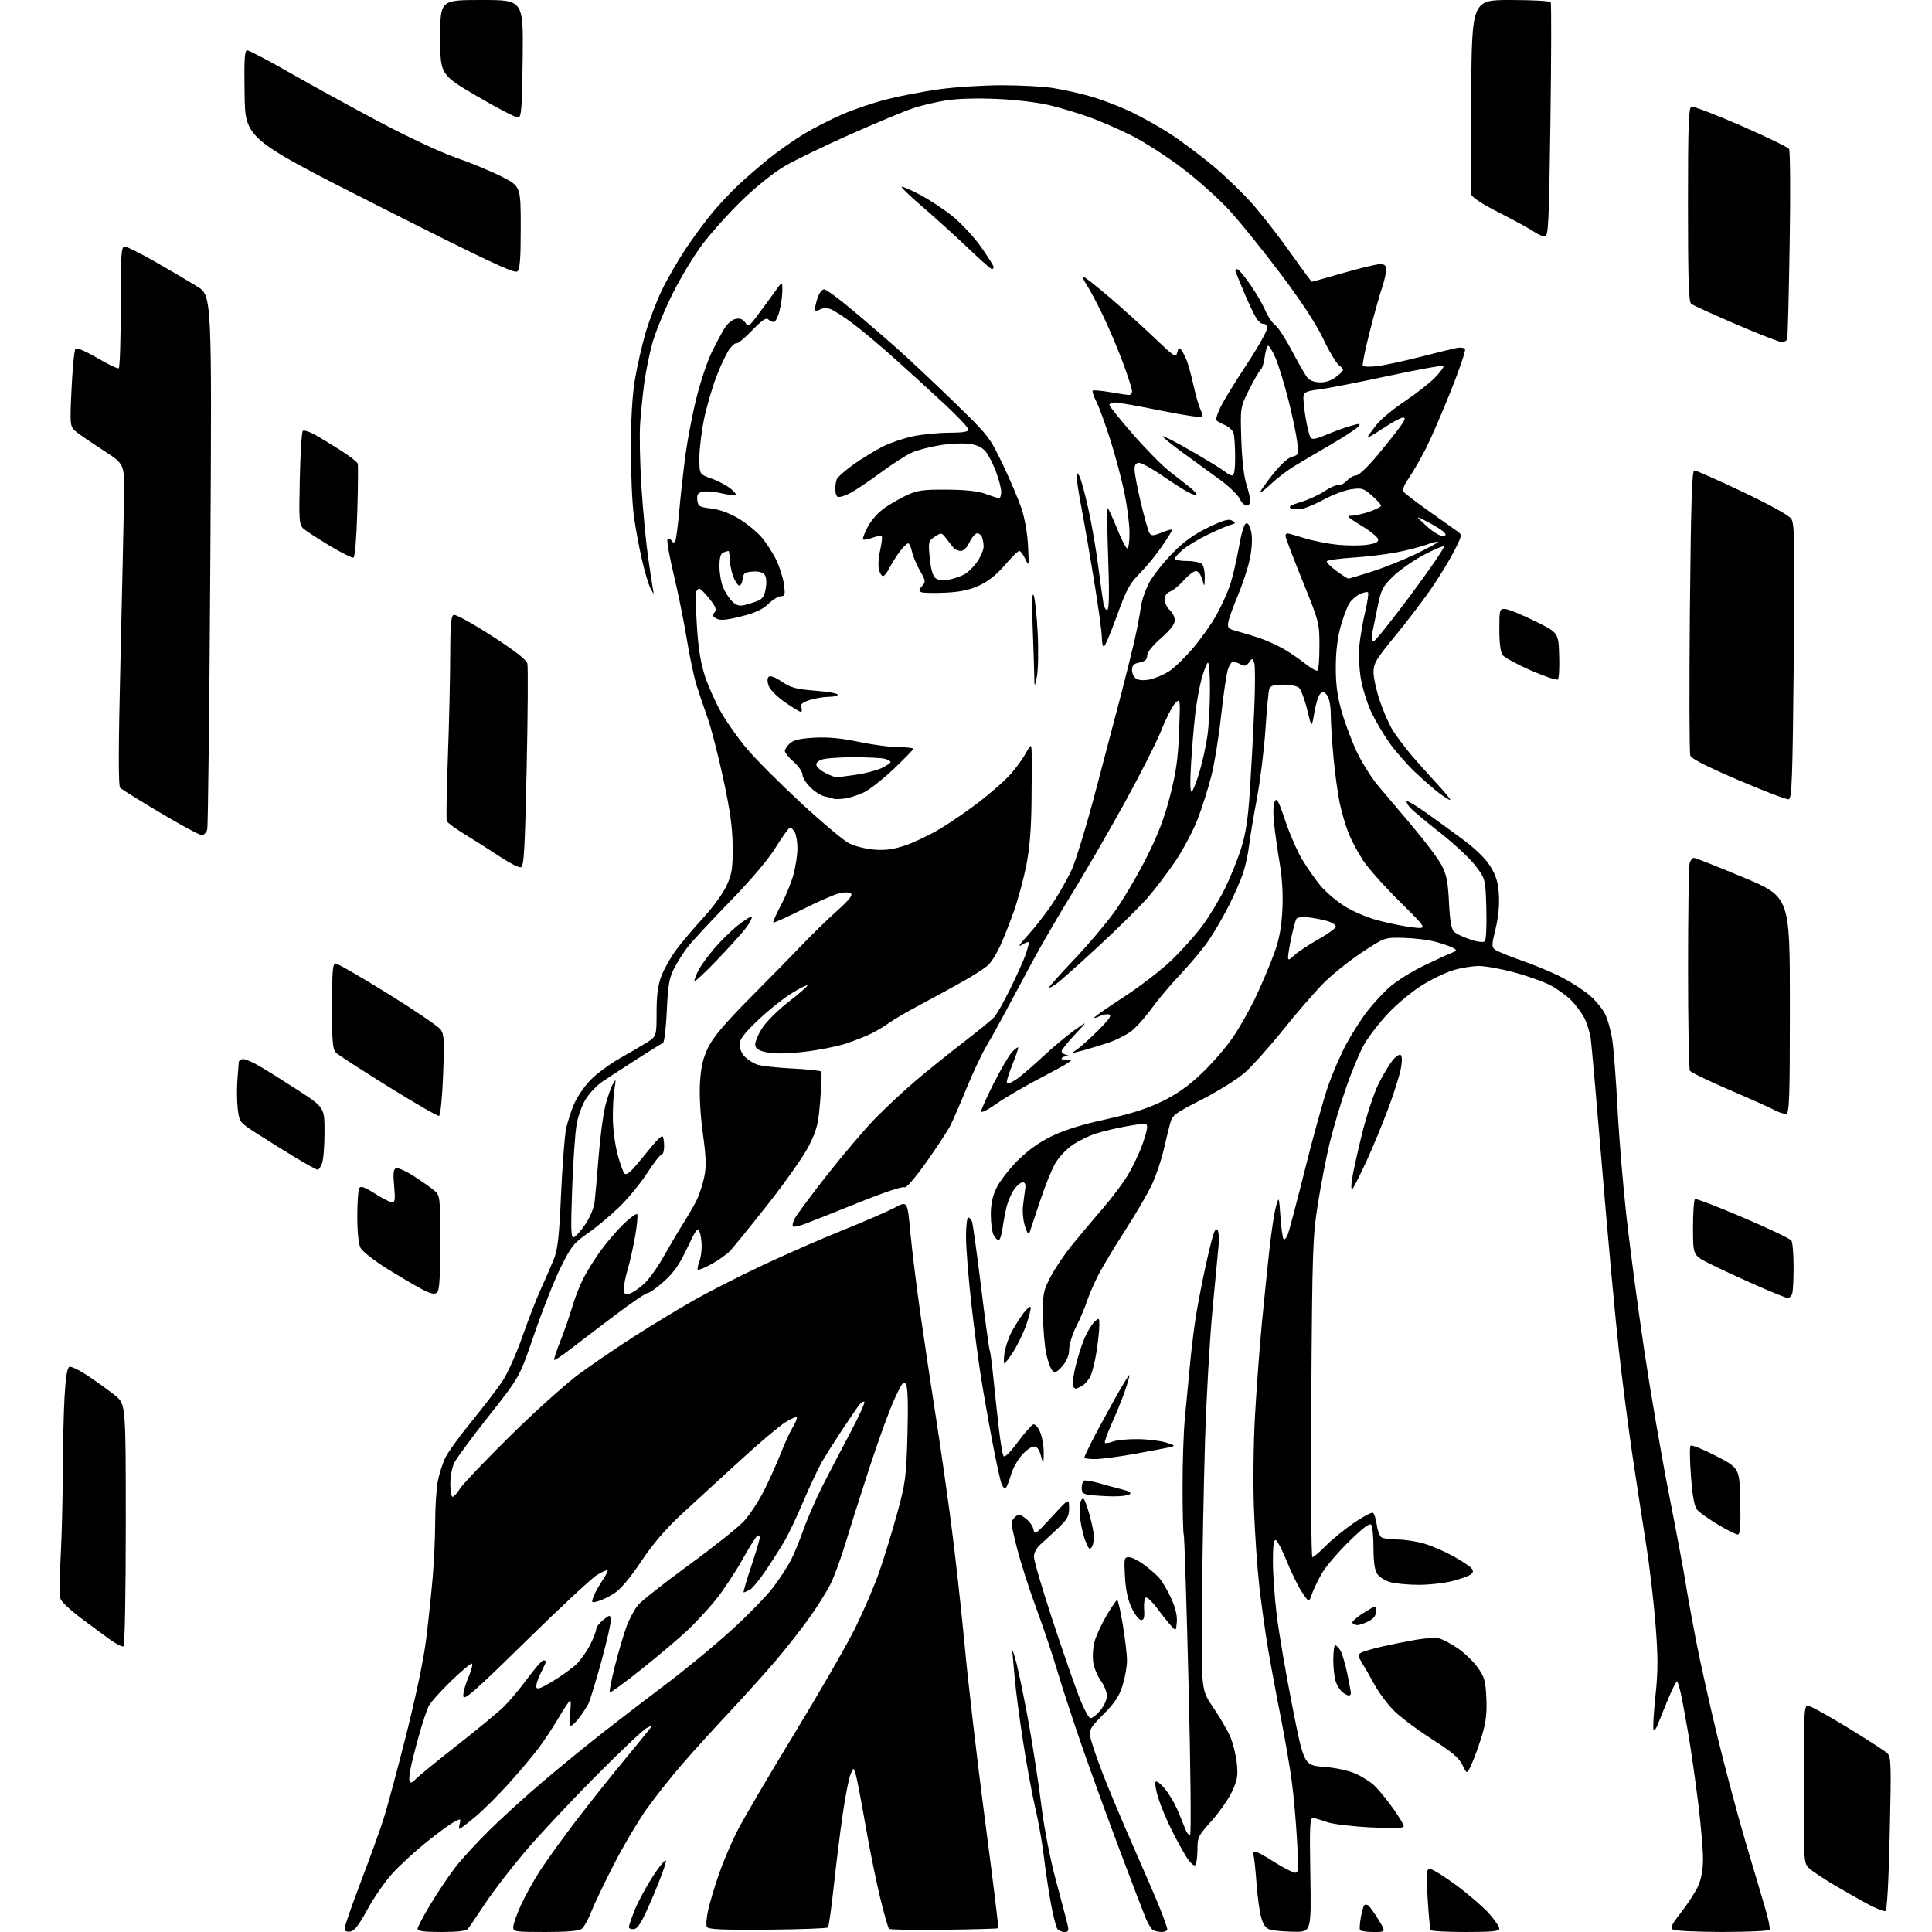 <?xml version="1.0" encoding="UTF-8" standalone="no"?>
<svg 
  version="1.1" 
  xmlns="http://www.w3.org/2000/svg" 
  xmlns:xlink="http://www.w3.org/1999/xlink" 
  xmlns:svg="http://www.w3.org/2000/svg"
  xmlns:rdf="http://www.w3.org/1999/02/22-rdf-syntax-ns#"
  xmlns:cc="http://creativecommons.org/ns#"
  xmlns:dc="http://purl.org/dc/elements/1.1/"
  viewBox="0 0 768 768"
  width="768"
  height="768"
>
<style>svg {background-color: white; }</style>"
<path stroke="none" fill="black" fill-rule="evenodd" d="M139.24,767.82C137.73,768.04 137.00,767.62 137.00,766.56C137.00,765.68 139.87,757.44 143.37,748.24C146.88,739.03 150.91,727.90 152.33,723.50C153.76,719.10 157.83,704.02 161.37,690.00C165.33,674.36 168.44,659.48 169.42,651.50C170.30,644.35 171.46,633.33 172.00,627.00C172.54,620.67 172.99,610.72 172.99,604.89C173.00,599.05 173.46,591.86 174.01,588.92C174.57,585.98 175.92,581.74 177.00,579.50C178.08,577.27 182.82,570.73 187.53,564.97C192.24,559.21 197.74,552.02 199.75,549.00C201.76,545.98 205.30,538.04 207.63,531.38C209.96,524.71 213.28,516.16 215.01,512.38C216.75,508.59 219.05,503.29 220.13,500.60C221.71,496.65 222.27,491.71 223.01,475.10C223.52,463.77 224.40,452.06 224.97,449.07C225.55,446.09 227.11,441.26 228.44,438.35C229.77,435.44 232.85,431.13 235.27,428.78C237.70,426.43 242.47,422.93 245.88,421.00C249.29,419.07 254.08,416.27 256.54,414.77C261.00,412.04 261.00,412.04 261.00,402.53C261.00,395.62 261.52,391.66 262.89,388.04C263.93,385.30 266.52,380.69 268.64,377.78C270.76,374.88 275.61,369.13 279.41,365.01C283.21,360.90 287.45,355.08 288.82,352.08C290.97,347.38 291.30,345.27 291.24,336.57C291.18,328.94 290.28,322.38 287.50,309.50C285.48,300.15 282.70,289.35 281.32,285.50C279.94,281.65 277.95,275.80 276.92,272.50C275.88,269.20 274.12,260.88 273.00,254.00C271.88,247.12 269.54,235.55 267.79,228.28C266.04,221.01 264.95,214.72 265.36,214.31C265.77,213.90 266.48,214.16 266.93,214.89C267.47,215.76 267.97,215.85 268.40,215.16C268.76,214.58 269.49,209.02 270.04,202.80C270.58,196.59 271.74,186.32 272.61,180.00C273.48,173.68 275.49,163.42 277.09,157.21C278.68,150.99 281.37,143.12 283.07,139.71C284.76,136.29 287.02,132.09 288.08,130.36C289.15,128.64 291.13,127.02 292.48,126.76C294.17,126.44 295.35,126.89 296.23,128.22C297.43,130.03 297.72,129.87 301.01,125.50C302.93,122.94 305.96,118.80 307.75,116.31C311.00,111.77 311.00,111.77 311.00,115.44C311.00,117.46 310.50,121.11 309.88,123.56C309.27,126.00 308.23,128.00 307.58,128.00C306.93,128.00 305.92,127.52 305.33,126.93C304.57,126.17 302.72,127.46 298.94,131.37C296.02,134.41 293.29,136.68 292.89,136.43C292.49,136.18 291.24,137.15 290.12,138.57C289.00,140.00 286.66,144.84 284.92,149.33C283.18,153.82 280.92,161.55 279.89,166.50C278.87,171.45 278.02,178.43 278.01,182.02C278.00,188.53 278.00,188.53 282.99,190.30C285.73,191.28 289.22,193.17 290.74,194.50C292.56,196.11 292.99,196.94 292.00,196.94C291.18,196.95 288.49,196.49 286.03,195.92C283.58,195.36 280.51,195.16 279.22,195.48C277.37,195.95 276.94,196.64 277.19,198.78C277.47,201.26 277.97,201.56 282.78,202.14C286.11,202.55 290.11,204.03 293.64,206.14C296.71,207.99 300.77,211.29 302.65,213.47C304.53,215.65 307.17,219.70 308.52,222.47C309.87,225.24 311.27,229.64 311.63,232.25C312.19,236.43 312.05,237.00 310.43,237.00C309.42,237.00 307.18,238.38 305.44,240.06C303.14,242.29 300.20,243.64 294.56,245.05C288.79,246.49 286.33,246.71 284.85,245.92C283.29,245.08 283.12,244.56 284.04,243.45C284.96,242.34 284.54,241.21 282.02,238.02C280.27,235.81 278.47,234.00 278.02,234.00C277.58,234.00 276.99,234.57 276.73,235.27C276.46,235.97 276.60,242.22 277.05,249.16C277.64,258.20 278.57,263.85 280.35,269.14C281.71,273.20 284.64,279.67 286.86,283.51C289.07,287.35 293.65,293.78 297.02,297.78C300.39,301.78 309.97,311.38 318.32,319.11C326.67,326.84 335.29,334.08 337.47,335.21C339.65,336.34 344.15,337.48 347.47,337.74C352.00,338.09 355.12,337.67 360.00,336.02C363.57,334.81 369.83,331.81 373.90,329.34C377.97,326.88 384.72,322.24 388.90,319.03C393.08,315.82 398.38,311.24 400.68,308.85C402.99,306.46 406.02,302.48 407.42,300.00C409.98,295.50 409.98,295.50 410.10,299.50C410.17,301.70 410.14,310.48 410.04,319.00C409.92,329.72 409.27,337.49 407.93,344.19C406.86,349.52 404.67,357.62 403.05,362.19C401.44,366.76 398.97,373.00 397.57,376.06C396.17,379.13 394.01,382.55 392.76,383.68C391.52,384.81 387.35,387.52 383.50,389.72C379.65,391.91 372.00,396.10 366.50,399.02C361.00,401.94 355.15,405.33 353.50,406.55C351.85,407.77 348.70,409.68 346.49,410.78C344.29,411.89 339.65,413.72 336.18,414.86C332.71,416.00 325.29,417.46 319.69,418.10C313.11,418.85 307.90,418.94 305.00,418.35C301.67,417.68 300.43,416.93 300.21,415.47C300.06,414.39 301.27,411.39 302.90,408.81C304.55,406.21 309.23,401.53 313.40,398.31C317.53,395.11 320.93,392.16 320.96,391.75C320.98,391.33 318.23,392.68 314.85,394.75C311.46,396.81 305.39,401.65 301.35,405.51C295.71,410.89 294.00,413.15 294.00,415.26C294.00,416.77 294.92,418.92 296.04,420.04C297.16,421.16 299.30,422.55 300.79,423.12C302.28,423.70 308.58,424.42 314.78,424.73C320.99,425.05 326.26,425.61 326.49,425.98C326.72,426.36 326.52,431.52 326.05,437.45C325.29,446.88 324.73,449.14 321.61,455.37C319.64,459.29 312.35,469.70 305.41,478.50C298.47,487.30 291.68,495.68 290.32,497.13C288.97,498.58 285.61,500.98 282.86,502.48C280.11,503.97 277.66,504.99 277.40,504.74C277.15,504.48 277.41,503.06 277.97,501.57C278.54,500.09 278.97,497.21 278.93,495.18C278.89,493.16 278.49,490.60 278.03,489.50C277.34,487.84 276.52,488.96 273.19,496.08C270.17,502.54 267.89,505.81 263.98,509.33C261.12,511.90 258.18,514.00 257.45,514.00C256.72,514.00 250.81,518.02 244.31,522.94C237.81,527.85 229.84,533.93 226.58,536.44C223.32,538.94 220.49,540.83 220.29,540.62C220.09,540.42 221.23,536.93 222.83,532.88C224.43,528.82 226.52,522.82 227.46,519.54C228.40,516.27 230.32,511.32 231.71,508.54C233.10,505.77 236.17,500.80 238.53,497.50C240.89,494.20 245.06,489.32 247.79,486.65C250.53,483.99 253.01,482.20 253.31,482.68C253.60,483.17 253.22,487.15 252.46,491.53C251.69,495.91 250.38,501.75 249.54,504.50C248.71,507.25 248.02,510.70 248.01,512.16C248.00,514.42 248.33,514.73 250.25,514.23C251.49,513.92 254.13,512.12 256.12,510.25C258.11,508.37 261.66,503.39 264.01,499.17C266.37,494.95 269.74,489.23 271.52,486.45C273.30,483.67 275.66,479.62 276.76,477.45C277.85,475.28 279.27,471.06 279.90,468.08C280.83,463.70 280.73,460.34 279.40,450.58C278.39,443.19 277.95,435.29 278.27,430.23C278.66,423.96 279.45,420.60 281.55,416.30C283.57,412.17 288.15,406.79 298.41,396.44C306.16,388.64 315.45,379.16 319.05,375.38C322.65,371.59 328.72,365.68 332.55,362.24C337.80,357.51 339.16,355.76 338.13,355.10C337.33,354.60 335.23,354.65 333.13,355.23C331.14,355.78 324.62,358.68 318.65,361.68C312.68,364.67 307.61,366.94 307.39,366.72C307.17,366.50 308.56,363.35 310.49,359.72C312.42,356.09 314.67,350.53 315.50,347.35C316.32,344.18 317.00,339.62 317.00,337.22C317.00,334.83 316.53,332.00 315.96,330.93C315.40,329.87 314.54,329.00 314.07,329.00C313.59,329.00 311.06,332.49 308.43,336.75C305.36,341.71 298.75,349.53 290.03,358.50C282.53,366.20 275.02,374.30 273.34,376.50C271.65,378.70 269.22,382.52 267.95,385.00C266.02,388.74 265.53,391.60 265.06,401.92C264.75,408.83 264.05,414.48 263.50,414.67C262.94,414.85 258.22,417.76 253.00,421.13C247.77,424.50 241.73,428.44 239.57,429.88C237.42,431.32 234.42,434.43 232.92,436.80C231.35,439.26 229.75,443.74 229.16,447.30C228.59,450.71 227.81,462.22 227.43,472.88C226.85,489.14 226.96,492.18 228.12,491.82C228.88,491.57 230.94,489.26 232.69,486.66C234.54,483.94 236.10,480.16 236.38,477.72C236.66,475.40 237.38,467.20 237.98,459.50C238.59,451.80 239.78,442.81 240.63,439.53C241.48,436.24 242.80,432.42 243.57,431.03C244.89,428.66 244.93,428.78 244.24,433.00C243.83,435.48 243.56,440.88 243.63,445.00C243.70,449.12 244.55,455.43 245.53,459.00C246.50,462.57 247.72,465.95 248.23,466.50C248.84,467.15 250.23,466.27 252.19,464.00C253.85,462.07 256.91,458.39 258.99,455.80C261.07,453.22 263.05,451.38 263.39,451.72C263.72,452.06 264.00,453.83 264.00,455.67C264.00,457.50 263.54,459.00 262.98,459.00C262.42,459.00 259.86,462.26 257.30,466.25C254.74,470.24 249.77,476.30 246.26,479.72C242.74,483.14 237.09,487.87 233.68,490.23C228.10,494.09 227.05,495.42 222.89,503.81C220.35,508.92 215.64,520.82 212.41,530.26C206.55,547.41 206.55,547.41 194.30,562.89C187.56,571.41 181.36,579.82 180.53,581.59C179.69,583.36 179.00,587.10 179.00,589.90C179.00,592.71 179.41,595.00 179.92,595.00C180.42,595.00 181.75,593.54 182.86,591.75C183.97,589.96 192.90,580.59 202.69,570.92C212.49,561.25 224.78,550.19 230.00,546.33C235.22,542.47 245.23,535.65 252.24,531.17C259.25,526.68 269.81,520.28 275.71,516.93C281.60,513.58 293.87,507.33 302.97,503.05C312.06,498.76 326.48,492.45 335.00,489.03C343.52,485.61 352.80,481.58 355.62,480.08C360.73,477.34 360.73,477.34 361.88,489.92C362.52,496.84 364.36,511.73 365.98,523.00C367.60,534.27 370.26,552.05 371.90,562.50C373.54,572.95 376.26,591.85 377.94,604.50C379.62,617.15 382.13,639.65 383.51,654.50C384.89,669.35 388.53,700.55 391.59,723.84C394.66,747.12 397.01,766.32 396.83,766.51C396.64,766.69 386.95,766.97 375.28,767.12C363.61,767.27 353.77,767.10 353.40,766.74C353.04,766.37 351.44,760.77 349.85,754.29C348.27,747.80 345.60,734.62 343.94,725.00C342.27,715.38 340.53,706.38 340.07,705.00C339.24,702.50 339.24,702.50 338.04,705.50C337.38,707.15 336.03,714.12 335.02,721.00C334.02,727.88 332.42,740.70 331.47,749.50C330.53,758.30 329.47,765.81 329.13,766.19C328.78,766.57 317.99,766.97 305.14,767.08C287.32,767.22 281.60,766.97 281.01,766.01C280.58,765.32 280.84,762.16 281.58,758.98C282.32,755.80 284.23,749.44 285.83,744.85C287.42,740.26 290.63,732.70 292.97,728.05C295.31,723.40 305.33,706.30 315.23,690.05C325.14,673.80 336.07,654.88 339.52,648.00C342.98,641.12 347.45,630.77 349.46,625.00C351.47,619.23 354.71,608.65 356.66,601.50C359.95,589.46 360.25,587.16 360.73,570.37C361.06,558.54 360.87,551.60 360.18,550.37C359.27,548.75 358.65,549.51 355.63,556.00C353.70,560.12 349.19,572.50 345.60,583.50C342.01,594.50 337.66,608.23 335.92,614.00C334.19,619.77 331.52,626.98 329.98,630.00C328.44,633.02 324.60,639.10 321.44,643.50C318.27,647.90 312.44,655.33 308.48,660.00C304.51,664.67 296.21,673.90 290.03,680.50C283.84,687.10 275.35,696.46 271.16,701.30C266.96,706.14 260.72,714.01 257.28,718.80C253.85,723.58 247.92,733.58 244.10,741.00C240.28,748.42 236.20,756.98 235.02,760.00C233.85,763.02 232.15,766.06 231.25,766.75C230.14,767.60 225.52,768.00 216.81,768.00C204.88,768.00 204.00,767.87 204.00,766.09C204.00,765.04 205.34,761.20 206.97,757.56C208.61,753.92 212.04,747.69 214.61,743.72C217.17,739.75 223.56,730.88 228.82,724.00C234.08,717.12 242.47,706.55 247.47,700.50C252.47,694.45 257.22,688.64 258.03,687.59C259.43,685.77 259.38,685.74 257.00,686.95C255.62,687.66 246.40,696.40 236.50,706.38C226.60,716.35 214.00,729.82 208.50,736.31C203.00,742.80 195.92,752.02 192.77,756.80C189.62,761.59 186.57,766.06 185.98,766.75C185.27,767.59 181.80,768.00 175.46,768.00C168.56,768.00 166.00,767.66 166.00,766.75C166.00,766.06 168.27,761.73 171.05,757.12C173.82,752.51 178.18,745.98 180.74,742.62C183.30,739.25 189.69,732.28 194.95,727.13C200.20,721.98 209.90,713.20 216.50,707.62C223.10,702.04 233.68,693.42 240.00,688.46C246.32,683.50 257.57,674.88 265.00,669.29C272.43,663.71 283.95,654.19 290.60,648.15C297.26,642.11 304.84,634.32 307.45,630.85C310.07,627.37 313.23,622.50 314.49,620.01C315.74,617.53 318.02,611.97 319.55,607.66C321.07,603.35 324.42,595.70 326.97,590.66C329.53,585.62 334.46,576.18 337.92,569.69C341.37,563.19 343.93,557.60 343.59,557.26C343.25,556.92 342.31,557.51 341.49,558.57C340.67,559.63 337.62,564.10 334.70,568.50C331.79,572.90 328.21,578.57 326.74,581.10C325.28,583.64 321.99,590.61 319.44,596.60C316.88,602.60 313.62,609.52 312.20,612.00C310.78,614.48 307.45,619.75 304.80,623.72C302.15,627.69 299.11,631.40 298.06,631.97C297.00,632.54 295.91,633.00 295.63,633.00C295.36,633.00 296.68,628.41 298.57,622.80C300.45,617.20 302.00,611.99 302.00,611.24C302.00,610.50 301.57,610.15 301.05,610.47C300.52,610.80 297.77,615.21 294.92,620.28C292.08,625.35 287.35,632.45 284.43,636.05C281.50,639.65 276.49,645.07 273.30,648.08C270.11,651.09 261.96,657.98 255.19,663.39C248.43,668.80 242.67,673.00 242.40,672.73C242.13,672.46 243.06,667.67 244.48,662.09C245.89,656.51 247.97,649.47 249.10,646.46C250.23,643.44 252.28,639.63 253.66,637.99C255.04,636.35 264.14,629.20 273.88,622.08C283.63,614.97 293.47,607.13 295.75,604.65C298.03,602.18 301.66,596.63 303.81,592.33C305.96,588.02 308.95,581.35 310.46,577.50C311.97,573.65 314.11,569.01 315.22,567.20C316.32,565.38 316.99,563.66 316.71,563.38C316.42,563.09 314.31,564.04 312.02,565.48C309.73,566.93 301.93,573.52 294.68,580.13C287.43,586.74 277.07,596.24 271.66,601.23C264.69,607.68 259.81,613.33 254.89,620.66C250.35,627.43 246.61,631.85 244.06,633.46C241.92,634.81 239.00,636.21 237.56,636.57C235.10,637.19 235.01,637.09 235.97,634.58C236.53,633.12 238.10,630.28 239.46,628.27C240.83,626.26 241.76,624.42 241.53,624.19C241.29,623.96 239.39,624.81 237.30,626.08C235.21,627.35 222.47,639.21 209.00,652.44C188.89,672.19 184.44,676.11 184.19,674.32C184.02,673.13 184.87,669.85 186.08,667.04C187.28,664.24 188.00,661.67 187.67,661.34C187.34,661.00 183.63,664.05 179.44,668.12C175.24,672.18 171.21,676.66 170.47,678.08C169.73,679.49 167.95,684.85 166.50,689.99C165.06,695.12 163.51,701.28 163.07,703.68C162.62,706.08 162.59,708.25 163.01,708.51C163.43,708.77 164.37,708.26 165.10,707.37C165.84,706.49 173.20,700.46 181.47,693.97C189.74,687.49 198.25,680.45 200.39,678.34C202.53,676.23 206.70,671.24 209.65,667.25C212.60,663.26 215.46,660.00 216.01,660.00C216.55,660.00 217.00,660.24 217.00,660.54C217.00,660.84 216.07,662.90 214.94,665.12C213.81,667.33 213.02,669.81 213.19,670.62C213.43,671.75 214.98,671.19 219.76,668.30C223.20,666.21 227.38,663.20 229.06,661.62C230.73,660.03 233.20,656.56 234.55,653.90C235.90,651.24 237.00,648.41 237.00,647.61C237.00,646.80 238.24,645.17 239.75,643.97C242.42,641.86 242.51,641.85 242.80,643.76C242.97,644.83 241.28,652.32 239.06,660.41C236.84,668.49 234.51,676.09 233.88,677.30C233.26,678.51 231.66,680.96 230.32,682.75C228.99,684.54 227.46,686.00 226.91,686.00C226.31,686.00 226.19,684.06 226.59,681.00C226.96,678.25 226.99,676.00 226.67,676.00C226.35,676.00 224.30,679.04 222.12,682.75C219.94,686.46 216.30,691.98 214.03,695.00C211.76,698.02 206.44,704.34 202.20,709.03C197.97,713.72 191.96,719.69 188.85,722.28C185.74,724.88 182.97,727.00 182.69,727.00C182.41,727.00 182.43,726.06 182.74,724.90C183.26,722.88 183.18,722.86 180.39,724.33C178.80,725.17 173.80,728.84 169.27,732.48C164.75,736.12 158.68,741.74 155.77,744.96C152.87,748.19 148.47,754.58 145.99,759.16C142.66,765.30 140.88,767.58 139.24,767.82zM423.14,768.00C422.10,768.00 420.82,767.44 420.30,766.75C419.79,766.06 418.62,761.45 417.72,756.50C416.81,751.55 415.57,743.23 414.95,738.00C414.34,732.77 412.79,724.00 411.50,718.50C410.21,713.00 408.03,701.08 406.64,692.00C405.25,682.92 403.84,672.35 403.51,668.50C403.17,664.65 402.72,659.70 402.49,657.50C402.24,655.03 402.82,656.38 404.02,661.00C405.08,665.12 407.30,675.95 408.95,685.06C410.59,694.16 412.84,708.79 413.94,717.56C415.16,727.28 417.47,739.15 419.87,748.00C422.03,755.98 424.07,763.74 424.41,765.25C424.93,767.50 424.69,768.00 423.14,768.00zM461.75,767.98C460.51,767.98 458.95,767.62 458.29,767.20C457.62,766.78 456.33,764.65 455.42,762.46C454.51,760.28 449.95,748.38 445.30,736.00C440.64,723.62 433.93,705.17 430.39,695.00C426.85,684.83 422.37,671.18 420.44,664.67C418.52,658.17 414.67,646.70 411.89,639.20C409.11,631.69 405.66,620.92 404.23,615.25C401.79,605.61 401.73,604.84 403.30,603.27C404.87,601.70 405.15,601.72 407.74,603.65C409.26,604.78 410.66,606.78 410.86,608.10C411.19,610.27 411.87,609.79 418.09,603.00C424.96,595.50 424.96,595.50 424.98,599.38C425.00,602.67 424.34,603.89 420.67,607.38C418.29,609.65 415.14,612.56 413.67,613.85C412.04,615.29 411.00,617.25 411.00,618.85C411.00,620.31 414.18,631.17 418.06,643.00C421.95,654.83 426.72,668.66 428.66,673.75C430.64,678.96 432.76,683.00 433.50,683.00C434.23,683.00 435.99,681.62 437.41,679.92C438.83,678.23 440.00,675.62 440.00,674.12C440.00,672.62 438.93,669.94 437.62,668.17C436.32,666.40 434.96,663.13 434.60,660.91C434.25,658.69 434.45,654.99 435.06,652.69C435.66,650.38 437.81,645.70 439.83,642.27C441.85,638.84 443.77,636.03 444.10,636.02C444.42,636.01 445.44,640.48 446.35,645.95C447.26,651.43 448.00,657.80 448.00,660.12C448.00,662.43 447.22,666.84 446.27,669.91C444.94,674.20 443.18,676.87 438.69,681.41C433.30,686.86 432.89,687.59 433.47,690.70C433.82,692.55 436.06,699.12 438.44,705.29C440.83,711.45 446.26,724.38 450.51,734.00C454.76,743.62 459.53,754.72 461.12,758.67C462.70,762.61 464.00,766.32 464.00,766.92C464.00,767.51 462.99,767.99 461.75,767.98zM514.38,767.90C510.60,767.85 506.39,767.49 505.03,767.11C503.23,766.61 502.24,765.31 501.36,762.27C500.70,759.98 499.86,753.92 499.50,748.80C499.13,743.69 498.62,738.71 498.35,737.75C498.08,736.79 498.34,736.00 498.91,736.00C499.49,736.00 502.43,737.58 505.46,739.52C508.48,741.45 512.16,743.49 513.63,744.05C516.30,745.07 516.30,745.07 515.61,731.88C515.22,724.63 514.28,713.92 513.50,708.10C512.72,702.27 510.74,690.75 509.10,682.50C507.45,674.25 505.19,662.10 504.08,655.50C502.97,648.90 501.40,637.65 500.59,630.50C499.78,623.35 498.82,609.40 498.46,599.50C498.08,589.30 498.28,573.08 498.92,562.06C499.53,551.37 500.73,535.40 501.56,526.56C502.40,517.73 503.76,504.43 504.58,497.00C505.40,489.57 506.59,481.70 507.24,479.50C508.42,475.50 508.42,475.50 509.00,483.70C509.31,488.21 509.88,492.21 510.26,492.59C510.63,492.97 511.41,492.06 511.97,490.58C512.53,489.10 515.66,477.22 518.92,464.19C522.18,451.16 526.27,436.45 528.01,431.50C529.75,426.55 532.93,419.20 535.08,415.18C537.24,411.15 541.02,405.22 543.49,402.01C545.97,398.79 550.13,394.33 552.75,392.09C555.36,389.85 561.10,386.26 565.50,384.12C569.90,381.98 574.84,379.69 576.48,379.03C579.20,377.94 579.30,377.75 577.59,376.79C576.56,376.22 573.42,375.13 570.61,374.37C567.80,373.62 562.11,372.92 557.98,372.82C550.45,372.63 550.45,372.63 541.55,378.49C536.66,381.71 529.90,387.08 526.52,390.43C523.15,393.77 515.83,402.17 510.27,409.11C504.71,416.04 497.76,423.82 494.83,426.39C491.90,428.96 484.23,433.76 477.78,437.06C466.79,442.67 466.01,443.27 465.09,446.77C464.55,448.82 463.39,453.58 462.51,457.35C461.64,461.12 459.64,467.05 458.06,470.53C456.48,474.01 451.61,482.40 447.22,489.18C442.84,495.95 437.91,504.20 436.27,507.50C434.62,510.80 432.70,515.30 432.00,517.50C431.30,519.70 429.44,524.07 427.86,527.22C426.29,530.37 425.00,534.50 425.00,536.39C425.00,538.66 424.10,540.92 422.39,542.95C420.38,545.34 419.47,545.80 418.44,544.95C417.71,544.34 416.57,541.29 415.91,538.17C415.25,535.05 414.66,528.23 414.61,523.00C414.51,514.18 414.73,513.07 417.65,507.50C419.38,504.20 423.20,498.53 426.15,494.91C429.09,491.28 434.58,484.75 438.34,480.41C442.10,476.06 446.65,470.00 448.45,466.94C450.24,463.88 452.68,458.80 453.86,455.65C455.04,452.50 456.00,449.11 456.00,448.11C456.00,446.39 455.57,446.36 448.32,447.62C444.09,448.36 438.36,449.71 435.57,450.63C432.78,451.54 428.60,453.59 426.27,455.18C423.95,456.77 420.90,460.02 419.50,462.41C418.10,464.79 415.34,471.64 413.37,477.62C411.39,483.61 409.54,489.18 409.25,490.00C408.91,490.93 408.24,489.99 407.45,487.50C406.75,485.30 406.39,481.70 406.64,479.50C406.89,477.30 407.29,474.26 407.52,472.75C407.82,470.85 407.51,470.00 406.54,470.00C405.77,470.00 404.25,471.24 403.17,472.76C402.09,474.28 400.75,477.31 400.19,479.51C399.64,481.70 398.89,485.64 398.53,488.25C398.17,490.86 397.47,493.00 396.97,493.00C396.48,493.00 395.58,492.09 394.98,490.97C394.38,489.85 393.88,486.24 393.87,482.95C393.85,478.74 394.51,475.56 396.11,472.23C397.36,469.63 401.11,464.76 404.44,461.42C408.50,457.35 412.98,454.13 418.00,451.68C423.04,449.22 430.10,447.01 439.50,444.97C449.40,442.81 455.95,440.73 461.85,437.86C467.81,434.96 472.36,431.76 477.73,426.65C481.88,422.72 487.53,416.16 490.29,412.07C493.05,407.98 497.21,400.56 499.53,395.57C501.85,390.58 504.99,383.12 506.50,379.00C508.50,373.52 509.38,368.92 509.75,361.91C510.08,355.55 509.72,349.16 508.66,342.91C507.79,337.74 506.78,330.52 506.41,326.88C506.03,323.02 506.17,319.53 506.75,318.49C507.55,317.06 508.35,318.55 510.91,326.24C512.66,331.47 515.67,338.39 517.60,341.60C519.53,344.81 522.75,349.43 524.74,351.86C526.73,354.29 530.97,357.96 534.16,360.02C537.48,362.17 543.27,364.66 547.73,365.86C552.00,367.00 558.19,368.26 561.49,368.64C567.48,369.33 567.48,369.33 556.43,358.42C550.36,352.41 543.74,344.98 541.74,341.89C539.73,338.81 537.14,333.90 536.00,330.99C534.85,328.08 533.29,322.72 532.53,319.10C531.77,315.47 530.67,307.32 530.08,301.00C529.49,294.68 529.01,287.00 529.00,283.94C529.00,280.69 528.40,277.58 527.57,276.44C526.40,274.85 525.89,274.73 524.82,275.79C524.09,276.50 523.03,279.87 522.46,283.29C521.42,289.50 521.42,289.50 519.59,282.00C518.59,277.88 517.09,273.96 516.27,273.31C515.45,272.65 512.59,272.13 509.93,272.15C506.28,272.18 504.94,272.61 504.54,273.87C504.25,274.80 503.56,282.13 503.02,290.18C502.48,298.22 500.94,310.58 499.60,317.65C498.26,324.72 496.86,333.12 496.50,336.33C496.13,339.54 495.04,344.49 494.06,347.33C493.08,350.17 490.58,355.88 488.50,360.00C486.43,364.12 482.91,370.20 480.69,373.50C478.47,376.80 473.43,382.88 469.50,387.00C465.57,391.12 460.17,397.54 457.49,401.25C454.81,404.96 451.02,409.07 449.06,410.38C447.10,411.69 443.48,413.48 441.00,414.35C438.52,415.21 434.02,416.60 431.00,417.42C425.82,418.83 425.64,418.82 428.00,417.25C429.38,416.34 433.20,412.90 436.50,409.61C441.07,405.06 442.09,403.54 440.80,403.25C439.87,403.04 438.18,403.37 437.05,403.97C435.92,404.58 435.00,404.81 435.00,404.50C435.00,404.19 440.29,400.50 446.75,396.30C453.21,392.10 461.80,385.47 465.84,381.58C469.87,377.69 475.33,371.57 477.97,368.00C480.61,364.43 484.57,357.90 486.77,353.50C488.96,349.10 491.92,341.84 493.33,337.37C495.29,331.14 496.13,325.52 496.91,313.37C497.47,304.64 498.24,290.23 498.61,281.35C498.98,272.46 498.97,264.36 498.57,263.35C497.88,261.56 497.81,261.56 496.51,263.33C495.43,264.79 494.76,264.94 493.15,264.08C492.04,263.49 490.70,263.00 490.16,263.00C489.63,263.00 488.72,264.36 488.14,266.02C487.57,267.68 486.35,275.89 485.44,284.27C484.54,292.65 482.77,303.55 481.51,308.50C480.26,313.45 477.81,321.17 476.08,325.65C474.35,330.12 470.42,337.55 467.36,342.15C464.29,346.74 459.25,353.38 456.17,356.90C453.09,360.42 444.32,369.09 436.68,376.16C429.04,383.23 421.49,389.94 419.90,391.07C418.30,392.21 417.00,392.86 417.00,392.53C417.00,392.19 421.45,387.24 426.89,381.52C432.32,375.81 439.53,367.30 442.91,362.63C446.28,357.95 451.96,348.36 455.53,341.32C460.30,331.89 462.83,325.33 465.09,316.50C467.51,307.09 468.29,301.59 468.70,291.00C469.22,277.50 469.22,277.50 467.19,279.50C466.07,280.60 463.55,285.50 461.60,290.40C459.64,295.29 452.78,308.79 446.35,320.40C439.92,332.00 430.75,347.80 425.97,355.50C421.19,363.20 414.00,375.57 409.99,383.00C405.98,390.43 401.03,399.65 398.99,403.50C396.95,407.35 393.81,412.98 392.02,416.00C390.22,419.02 386.73,426.45 384.26,432.50C381.79,438.55 378.86,445.29 377.75,447.47C376.64,449.65 372.31,456.24 368.12,462.12C363.40,468.73 360.11,472.48 359.48,471.97C358.89,471.49 351.05,474.12 340.98,478.18C331.37,482.06 321.76,485.87 319.62,486.66C317.49,487.44 315.50,487.84 315.21,487.54C314.92,487.25 315.15,485.97 315.73,484.70C316.31,483.43 322.05,475.66 328.49,467.44C334.94,459.22 343.65,448.97 347.85,444.66C352.06,440.35 359.32,433.57 364.00,429.60C368.68,425.62 377.23,418.74 383.00,414.30C388.77,409.86 394.29,405.35 395.25,404.28C396.21,403.22 399.07,398.15 401.60,393.02C404.13,387.89 406.83,381.91 407.60,379.72C408.37,377.54 409.00,375.30 409.00,374.76C409.00,374.22 407.76,374.58 406.25,375.56C404.41,376.76 405.20,375.49 408.66,371.69C411.51,368.57 415.89,362.93 418.41,359.14C420.93,355.35 424.33,349.38 425.96,345.87C427.59,342.37 431.89,328.25 435.52,314.50C439.15,300.75 443.65,283.65 445.53,276.50C447.40,269.35 449.81,259.68 450.89,255.00C451.96,250.32 453.13,244.21 453.49,241.41C453.85,238.62 455.48,233.99 457.11,231.13C458.74,228.28 462.87,223.12 466.29,219.68C470.66,215.27 474.80,212.30 480.27,209.67C486.24,206.79 488.44,206.16 489.77,206.94C491.33,207.87 491.28,208.03 489.20,208.61C487.94,208.97 483.89,210.71 480.20,212.48C476.52,214.25 472.04,216.93 470.25,218.44C468.46,219.94 467.00,221.59 467.00,222.09C467.00,222.59 469.16,223.00 471.80,223.00C474.44,223.00 477.14,223.54 477.80,224.20C478.46,224.86 478.96,227.22 478.91,229.45C478.82,233.50 478.82,233.50 477.88,230.25C477.34,228.38 476.28,227.00 475.39,227.00C474.53,227.00 472.41,228.62 470.66,230.60C468.92,232.59 466.49,234.60 465.25,235.08C463.79,235.64 463.00,236.79 463.00,238.32C463.00,239.62 463.90,241.50 465.00,242.50C466.10,243.50 467.00,245.34 467.00,246.59C467.00,248.11 465.15,250.49 461.51,253.69C458.12,256.66 456.02,259.31 456.01,260.62C456.00,262.18 455.20,262.91 453.00,263.35C450.63,263.82 450.00,264.47 450.00,266.44C450.00,267.82 450.81,269.36 451.82,269.90C452.88,270.47 455.12,270.54 457.25,270.06C459.25,269.61 462.50,268.23 464.49,267.01C466.48,265.78 470.73,261.72 473.95,257.98C477.17,254.24 481.42,248.28 483.40,244.74C485.38,241.20 487.84,235.87 488.85,232.90C489.87,229.93 491.48,223.11 492.44,217.75C493.63,211.11 494.61,208.00 495.53,208.00C496.35,208.00 497.13,209.67 497.52,212.26C497.90,214.82 497.55,219.11 496.64,223.01C495.81,226.58 493.70,232.88 491.96,237.00C490.21,241.12 488.56,245.71 488.29,247.18C487.84,249.63 488.17,249.96 492.15,251.03C494.54,251.67 498.52,252.89 501.00,253.74C503.48,254.59 507.52,256.43 510.00,257.82C512.48,259.21 516.44,261.89 518.80,263.78C521.17,265.68 523.42,266.91 523.80,266.53C524.19,266.15 524.50,261.71 524.50,256.67C524.50,247.66 524.38,247.20 517.75,230.82C514.04,221.65 511.00,213.66 511.00,213.07C511.00,212.48 511.34,212.01 511.75,212.01C512.16,212.02 515.24,212.89 518.60,213.94C521.95,214.99 527.88,216.16 531.78,216.55C535.68,216.93 540.95,216.93 543.50,216.55C546.92,216.04 548.04,215.46 547.81,214.32C547.64,213.47 544.61,211.02 541.07,208.89C535.94,205.79 535.14,205.00 537.14,205.00C538.52,205.00 541.75,204.28 544.32,203.41C546.89,202.53 549.00,201.45 549.00,201.01C549.00,200.57 547.36,198.77 545.36,197.01C542.03,194.09 541.33,193.87 537.11,194.49C534.57,194.86 529.80,196.64 526.50,198.44C523.20,200.25 519.13,201.98 517.45,202.30C515.78,202.61 513.79,202.49 513.04,202.02C512.08,201.43 513.31,200.69 517.05,199.58C520.01,198.70 524.25,196.76 526.47,195.28C528.68,193.79 531.20,192.69 532.07,192.82C532.93,192.95 534.46,192.15 535.47,191.03C536.48,189.91 538.12,189.00 539.11,189.00C540.13,189.00 543.82,185.48 547.75,180.75C551.51,176.21 555.61,171.04 556.86,169.25C558.63,166.72 558.81,166.00 557.65,166.00C556.83,166.00 553.19,167.99 549.57,170.42C545.95,172.84 543.29,174.31 543.66,173.67C544.03,173.02 545.64,170.82 547.24,168.77C548.84,166.71 553.82,162.58 558.32,159.58C562.82,156.58 568.27,152.31 570.44,150.08C572.60,147.86 574.10,145.77 573.78,145.45C573.45,145.12 563.36,146.97 551.34,149.55C539.33,152.13 527.03,154.53 524.01,154.87C519.82,155.35 518.44,155.93 518.18,157.30C517.99,158.29 518.35,162.12 518.97,165.82C519.59,169.52 520.47,173.14 520.91,173.85C521.54,174.87 522.96,174.63 527.60,172.68C530.85,171.32 535.22,169.74 537.32,169.17C540.69,168.24 541.00,168.30 539.89,169.64C539.19,170.47 534.32,173.65 529.06,176.71C523.80,179.77 517.25,183.63 514.50,185.30C511.75,186.97 507.59,190.16 505.25,192.38C502.91,194.60 501.00,196.05 501.00,195.60C501.00,195.15 503.25,191.96 506.00,188.50C509.00,184.74 512.05,181.95 513.63,181.56C516.17,180.92 516.24,180.70 515.64,175.58C515.30,172.66 513.72,165.14 512.13,158.87C510.55,152.59 508.24,145.11 507.01,142.24C505.78,139.37 504.43,137.23 504.02,137.49C503.61,137.74 503.02,139.83 502.71,142.12C502.40,144.41 501.72,146.56 501.20,146.89C500.68,147.23 498.63,150.74 496.64,154.70C493.03,161.89 493.03,161.89 493.44,174.70C493.69,182.49 494.47,189.42 495.43,192.41C496.29,195.11 497.00,198.15 497.00,199.16C497.00,200.17 496.35,201.00 495.55,201.00C494.76,201.00 493.52,199.76 492.79,198.26C492.07,196.75 488.73,193.48 485.37,191.01C482.01,188.53 475.32,183.66 470.52,180.19C465.71,176.72 461.99,173.68 462.24,173.43C462.49,173.18 467.83,175.95 474.10,179.58C480.37,183.22 486.21,186.82 487.08,187.60C487.95,188.37 489.18,189.00 489.83,189.00C490.62,189.00 491.00,186.63 490.99,181.75C490.98,177.76 490.71,173.52 490.39,172.33C490.07,171.14 488.49,169.62 486.88,168.95C485.27,168.29 483.75,167.41 483.50,167.01C483.25,166.60 483.99,164.30 485.15,161.89C486.30,159.47 491.04,151.74 495.69,144.70C500.33,137.66 503.96,131.13 503.75,130.20C503.55,129.26 502.85,128.61 502.21,128.74C501.57,128.88 500.33,127.91 499.47,126.59C498.60,125.27 496.34,120.51 494.45,116.02C492.55,111.52 491.00,107.65 491.00,107.42C491.00,107.19 491.38,107.00 491.86,107.00C492.33,107.00 494.57,109.65 496.85,112.90C499.12,116.14 501.85,120.81 502.91,123.28C503.96,125.75 505.75,128.41 506.88,129.20C508.01,129.99 511.04,134.66 513.62,139.57C516.20,144.48 518.99,149.29 519.81,150.25C520.72,151.32 522.71,152.00 524.90,152.00C527.25,151.99 529.54,151.13 531.50,149.51C534.50,147.03 534.50,147.03 532.33,145.27C531.13,144.30 528.28,139.53 525.99,134.67C523.28,128.93 517.44,120.00 509.31,109.17C502.43,100.00 493.24,88.60 488.90,83.83C484.56,79.07 475.94,71.35 469.75,66.68C463.56,62.01 454.45,56.18 449.50,53.72C444.55,51.26 437.12,48.04 433.00,46.55C428.88,45.07 421.90,42.97 417.50,41.89C412.84,40.74 404.07,39.67 396.50,39.33C388.56,38.97 380.64,39.19 376.14,39.90C372.09,40.53 366.08,41.96 362.77,43.08C359.46,44.19 348.36,48.83 338.09,53.38C327.83,57.93 316.09,63.61 311.99,66.01C307.68,68.52 300.59,74.17 295.16,79.43C289.99,84.42 282.87,92.33 279.32,97.00C275.78,101.67 270.23,110.90 267.00,117.50C263.77,124.10 260.24,132.88 259.16,137.00C258.07,141.12 256.71,147.88 256.14,152.00C255.58,156.12 254.83,163.32 254.49,168.00C254.15,172.68 254.37,184.15 254.98,193.50C255.58,202.85 256.74,215.22 257.56,221.00C258.37,226.78 259.25,232.62 259.52,234.00C260.01,236.50 260.01,236.50 258.63,234.00C257.87,232.62 256.32,227.45 255.18,222.50C254.04,217.55 252.59,209.68 251.95,205.00C251.31,200.32 250.79,188.40 250.79,178.50C250.79,166.74 251.33,157.21 252.37,151.00C253.24,145.78 255.13,137.45 256.57,132.50C258.01,127.55 260.92,119.90 263.03,115.50C265.14,111.10 269.41,103.67 272.52,99.00C275.62,94.33 280.43,87.80 283.21,84.50C285.98,81.20 290.56,76.32 293.38,73.65C296.19,70.99 301.66,66.26 305.51,63.15C309.37,60.04 315.68,55.60 319.54,53.27C323.39,50.95 330.29,47.42 334.86,45.44C339.42,43.46 347.37,40.78 352.52,39.47C357.67,38.16 366.97,36.38 373.19,35.50C379.41,34.63 390.57,33.90 398.00,33.89C405.43,33.88 414.65,34.37 418.50,34.97C422.35,35.58 428.87,37.01 432.99,38.16C437.11,39.30 444.20,41.96 448.73,44.05C453.27,46.15 460.70,50.29 465.24,53.25C469.78,56.21 477.56,62.04 482.52,66.20C487.48,70.36 494.61,77.31 498.37,81.63C502.13,85.96 508.80,94.56 513.18,100.75C517.56,106.94 521.30,112.00 521.49,112.00C521.68,112.00 527.31,110.43 534.00,108.50C540.69,106.58 547.25,105.00 548.58,105.00C550.45,105.00 551.00,105.53 551.00,107.32C551.00,108.60 550.24,111.86 549.32,114.57C548.39,117.28 546.20,125.12 544.45,132.00C542.69,138.88 541.48,144.88 541.75,145.35C542.02,145.82 544.64,145.90 547.57,145.53C550.50,145.17 558.21,143.50 564.70,141.84C571.19,140.17 577.68,138.58 579.13,138.30C580.58,138.03 582.03,138.25 582.37,138.78C582.70,139.32 580.12,146.90 576.64,155.63C573.15,164.36 568.68,174.65 566.71,178.50C564.73,182.35 561.76,187.50 560.10,189.95C557.89,193.22 557.37,194.74 558.14,195.67C558.73,196.37 563.32,199.86 568.35,203.43C573.38,206.99 578.36,210.52 579.41,211.27C581.26,212.58 581.22,212.83 578.06,219.04C576.27,222.56 572.16,229.29 568.94,233.97C565.71,238.66 559.23,247.17 554.54,252.87C547.01,262.02 546.00,263.72 546.00,267.20C546.00,269.37 547.12,274.50 548.50,278.59C549.87,282.69 552.18,287.94 553.63,290.27C555.08,292.60 558.35,296.96 560.89,299.97C563.42,302.97 568.14,308.26 571.36,311.72C574.59,315.17 576.88,318.00 576.46,318.00C576.04,318.00 574.07,316.78 572.09,315.29C570.12,313.80 565.86,310.09 562.63,307.04C559.41,303.99 554.81,298.77 552.43,295.44C550.04,292.10 546.76,286.55 545.12,283.09C543.49,279.63 541.61,273.61 540.95,269.71C540.29,265.81 540.03,259.89 540.37,256.56C540.71,253.23 541.74,247.24 542.67,243.26C543.60,239.28 544.11,235.78 543.81,235.48C543.51,235.17 542.08,235.46 540.64,236.12C539.20,236.77 537.30,238.41 536.42,239.76C535.54,241.11 533.96,245.31 532.91,249.09C531.65,253.61 531.00,259.20 531.00,265.38C531.00,272.42 531.62,276.92 533.49,283.36C534.86,288.08 537.63,295.33 539.65,299.47C541.67,303.61 545.38,309.44 547.91,312.44C550.43,315.43 556.55,322.67 561.50,328.51C566.45,334.36 571.62,341.24 572.99,343.82C575.03,347.64 575.58,350.38 575.99,358.72C576.35,365.96 576.94,369.35 578.00,370.37C578.83,371.17 581.71,372.55 584.41,373.45C587.43,374.45 589.67,374.73 590.24,374.16C590.76,373.64 591.02,367.86 590.84,361.30C590.50,349.37 590.50,349.37 586.50,344.12C584.30,341.24 578.00,335.35 572.50,331.05C567.00,326.74 561.64,322.26 560.59,321.10C559.54,319.94 558.90,318.76 559.18,318.49C559.45,318.21 562.71,320.13 566.42,322.74C570.12,325.36 576.82,330.22 581.31,333.55C586.57,337.44 590.54,341.31 592.45,344.41C594.72,348.09 595.51,350.72 595.83,355.67C596.09,359.73 595.60,364.76 594.51,369.24C592.90,375.85 592.90,376.45 594.43,377.57C595.33,378.23 600.22,380.22 605.29,381.98C610.35,383.74 617.50,386.75 621.16,388.67C624.82,390.58 629.67,393.74 631.94,395.68C634.21,397.63 636.94,400.93 638.01,403.02C639.08,405.11 640.40,409.90 640.95,413.66C641.50,417.42 642.43,429.73 643.01,441.00C643.59,452.27 645.20,471.62 646.59,484.00C647.98,496.38 651.11,519.93 653.55,536.34C655.99,552.75 660.43,578.62 663.42,593.84C666.41,609.05 669.38,624.88 670.02,629.00C670.65,633.12 672.52,643.48 674.17,652.00C675.82,660.52 679.63,677.62 682.63,690.00C685.63,702.38 690.61,721.05 693.68,731.50C696.76,741.95 700.34,754.03 701.63,758.35C702.93,762.67 703.74,766.61 703.44,767.10C703.13,767.60 694.70,767.99 684.69,767.98C674.69,767.98 665.85,767.56 665.05,767.05C663.87,766.31 664.49,765.00 668.33,760.12C670.92,756.81 673.93,752.17 675.00,749.80C676.29,746.96 676.96,743.27 676.98,738.94C676.99,735.34 676.11,725.20 675.02,716.42C673.93,707.63 672.16,695.27 671.08,688.95C669.99,682.62 668.68,675.51 668.14,673.14C667.61,670.78 666.96,668.63 666.70,668.37C666.44,668.11 664.84,671.24 663.13,675.33C661.43,679.42 659.57,684.01 658.99,685.52C658.42,687.04 657.67,688.00 657.33,687.67C657.00,687.33 657.32,681.40 658.04,674.48C659.12,664.23 659.13,658.94 658.10,645.76C657.41,636.87 655.74,622.60 654.38,614.05C653.02,605.50 650.59,589.73 648.99,579.00C647.39,568.27 644.94,549.38 643.55,537.00C642.17,524.62 639.22,492.68 637.01,466.00C634.80,439.32 632.70,415.48 632.36,413.00C632.02,410.52 630.89,406.82 629.86,404.78C628.83,402.73 626.40,399.47 624.46,397.53C622.52,395.59 618.69,392.86 615.96,391.48C613.22,390.09 606.82,387.84 601.74,386.48C596.66,385.12 590.44,384.00 587.93,384.00C585.42,384.00 580.92,384.71 577.93,385.59C574.94,386.46 569.30,389.15 565.38,391.58C561.47,394.00 555.37,399.04 551.84,402.78C548.31,406.53 543.99,412.13 542.23,415.24C540.48,418.35 537.27,426.03 535.11,432.32C532.94,438.60 530.02,448.41 528.63,454.12C527.24,459.83 525.10,470.80 523.89,478.50C521.82,491.60 521.65,496.57 521.26,555.75C521.03,591.25 521.23,619.00 521.71,619.00C522.19,619.00 524.54,617.00 526.94,614.56C529.34,612.12 534.34,608.02 538.07,605.45C541.79,602.88 545.27,601.05 545.79,601.37C546.30,601.69 546.98,603.83 547.29,606.12C547.60,608.41 548.44,610.67 549.17,611.13C549.90,611.59 552.78,611.98 555.57,611.98C558.36,611.99 563.08,612.71 566.07,613.59C569.06,614.46 574.24,616.69 577.60,618.55C580.95,620.41 584.22,622.56 584.86,623.33C585.75,624.41 585.72,624.99 584.71,625.83C583.98,626.43 580.73,627.62 577.48,628.46C574.24,629.31 568.19,630.00 564.04,629.99C559.89,629.99 554.83,629.52 552.78,628.96C550.73,628.39 548.37,626.94 547.53,625.74C546.47,624.22 546.00,621.09 545.98,615.53C545.98,611.11 545.60,606.92 545.14,606.20C544.55,605.26 542.13,607.04 536.33,612.70C531.94,616.99 527.07,622.68 525.52,625.34C523.97,628.01 522.17,631.74 521.51,633.64C520.33,637.09 520.33,637.09 517.55,632.90C516.02,630.59 513.32,625.08 511.53,620.65C509.75,616.22 507.78,612.43 507.15,612.22C506.34,611.95 506.00,614.48 506.00,620.70C506.00,625.57 506.68,635.17 507.52,642.03C508.35,648.89 511.13,665.13 513.69,678.12C518.35,701.73 518.35,701.73 526.22,702.34C530.79,702.69 536.06,703.82 538.79,705.03C541.38,706.17 544.78,708.32 546.35,709.80C547.92,711.29 551.18,715.26 553.60,718.63C556.02,722.00 558.00,725.28 558.00,725.91C558.00,726.77 554.52,726.90 544.75,726.41C537.46,726.04 529.70,725.10 527.50,724.31C525.30,723.52 522.83,722.79 522.00,722.69C520.70,722.52 520.55,725.46 520.88,745.25C521.26,768.00 521.26,768.00 514.38,767.90zM546.05,768.00C543.34,768.00 540.91,767.66 540.65,767.24C540.39,766.82 540.53,764.56 540.96,762.20C541.39,759.85 542.00,757.67 542.31,757.36C542.61,757.05 543.31,757.07 543.85,757.41C544.40,757.74 546.22,760.27 547.91,763.01C550.98,768.00 550.98,768.00 546.05,768.00zM582.56,768.00C575.17,768.00 568.92,767.66 568.68,767.25C568.44,766.84 567.91,761.21 567.52,754.75C566.86,743.99 566.95,743.00 568.54,743.00C569.49,743.00 574.26,745.97 579.15,749.61C584.03,753.24 589.82,758.26 592.01,760.75C594.20,763.24 596.00,765.89 596.00,766.64C596.00,767.72 593.22,768.00 582.56,768.00zM252.09,766.82C250.94,767.00 250.00,766.65 250.00,766.05C250.00,765.45 251.08,762.31 252.39,759.07C253.71,755.83 256.93,749.88 259.55,745.84C262.17,741.80 264.49,739.03 264.71,739.68C264.94,740.32 262.65,746.62 259.64,753.68C255.37,763.69 253.71,766.57 252.09,766.82zM749.43,759.69C748.85,759.89 745.86,758.71 742.80,757.08C739.74,755.44 733.70,752.02 729.37,749.47C725.04,746.92 720.49,743.89 719.25,742.74C717.01,740.66 717.00,740.53 717.00,709.33C717.00,681.33 717.17,678.00 718.59,678.00C719.47,678.00 726.56,681.90 734.34,686.66C742.13,691.42 749.27,696.03 750.20,696.91C751.76,698.37 751.84,701.02 751.20,728.92C750.74,748.99 750.14,759.46 749.43,759.69zM475.04,741.48C474.51,741.81 472.98,740.35 471.65,738.23C470.31,736.12 467.65,731.27 465.73,727.45C463.81,723.63 461.43,717.92 460.44,714.76C459.45,711.61 458.98,708.68 459.40,708.27C459.81,707.85 461.44,709.08 463.02,711.01C464.59,712.93 466.77,716.52 467.85,719.00C468.94,721.48 470.38,724.99 471.06,726.81C471.73,728.62 472.66,729.74 473.10,729.30C473.55,728.85 473.27,702.01 472.47,669.67C471.68,637.32 470.82,610.52 470.57,610.11C470.32,609.70 470.10,601.30 470.09,591.43C470.08,581.57 470.48,569.23 470.99,564.00C471.49,558.77 472.41,549.10 473.03,542.50C473.65,535.90 474.80,526.67 475.59,522.00C476.38,517.33 477.95,509.23 479.09,504.00C480.22,498.77 481.62,492.98 482.19,491.13C482.92,488.77 483.48,488.16 484.05,489.08C484.49,489.80 484.66,492.44 484.42,494.95C484.17,497.45 483.07,509.11 481.97,520.85C480.86,532.59 479.54,555.99 479.02,572.85C478.51,589.71 477.95,618.86 477.79,637.63C477.50,671.76 477.50,671.76 482.21,678.67C484.81,682.47 487.85,687.66 488.97,690.20C490.09,692.74 491.29,697.50 491.64,700.78C492.17,705.85 491.88,707.56 489.78,712.13C488.41,715.08 484.75,720.33 481.65,723.79C476.26,729.79 476.00,730.32 476.00,735.48C476.00,738.45 475.57,741.15 475.04,741.48zM585.09,701.05C583.15,705.38 583.15,705.38 581.38,701.68C580.02,698.81 577.26,696.47 569.20,691.34C563.48,687.68 556.70,682.60 554.14,680.05C551.58,677.49 548.03,672.72 546.25,669.45C544.47,666.18 542.22,662.25 541.26,660.72C539.74,658.31 539.70,657.81 540.96,657.03C541.76,656.53 545.59,655.40 549.46,654.52C553.33,653.64 559.44,652.42 563.02,651.80C566.61,651.18 570.72,650.96 572.14,651.32C573.56,651.68 576.88,653.44 579.51,655.24C582.14,657.03 585.69,660.45 587.40,662.84C590.11,666.65 590.54,668.17 590.85,675.07C591.12,681.00 590.69,684.65 589.12,689.84C587.97,693.62 586.15,698.67 585.09,701.05zM536.19,674.00C535.75,674.00 534.64,673.44 533.74,672.75C532.83,672.06 531.62,670.23 531.05,668.68C530.47,667.14 530.00,663.20 530.00,659.93C530.00,656.67 530.34,654.00 530.76,654.00C531.18,654.00 532.08,654.91 532.78,656.01C533.47,657.12 534.70,661.20 535.52,665.08C536.33,668.96 537.00,672.55 537.00,673.07C537.00,673.58 536.64,674.00 536.19,674.00zM49.10,654.44C48.61,654.74 46.19,653.53 43.72,651.75C41.26,649.96 36.00,646.08 32.04,643.11C28.08,640.15 24.49,636.78 24.06,635.61C23.63,634.45 23.64,627.20 24.08,619.50C24.52,611.80 24.91,596.73 24.95,586.00C24.98,575.27 25.30,561.40 25.66,555.16C26.11,547.39 26.72,543.66 27.59,543.33C28.29,543.06 31.71,544.74 35.18,547.07C38.66,549.40 43.41,552.84 45.75,554.72C50.00,558.13 50.00,558.13 50.00,606.01C50.00,633.19 49.61,654.12 49.10,654.44zM467.81,644.72C467.50,648.50 467.50,648.50 465.28,646.00C464.06,644.62 461.59,641.50 459.78,639.06C457.97,636.62 456.04,634.82 455.50,635.06C454.95,635.30 454.64,637.41 454.80,639.75C455.03,642.95 454.74,644.00 453.64,644.00C452.84,644.00 451.16,641.89 449.91,639.32C448.37,636.13 447.50,632.16 447.20,626.82C446.77,619.54 446.88,619.00 448.72,619.00C449.81,619.00 452.45,620.29 454.60,621.86C456.74,623.44 459.49,625.80 460.69,627.12C461.90,628.43 464.06,632.08 465.50,635.23C467.23,639.00 468.02,642.24 467.81,644.72zM539.61,646.00C538.79,646.00 537.88,645.61 537.58,645.13C537.29,644.66 539.29,642.88 542.02,641.18C547.00,638.08 547.00,638.08 547.00,640.52C547.00,642.20 546.09,643.42 544.05,644.47C542.43,645.31 540.43,646.00 539.61,646.00zM434.17,614.64C433.23,616.31 432.96,616.12 431.58,612.82C430.73,610.80 429.75,606.70 429.39,603.70C429.04,600.64 429.19,597.48 429.75,596.48C430.58,594.99 431.00,595.50 432.34,599.60C433.22,602.30 434.23,606.36 434.58,608.64C434.94,610.96 434.76,613.60 434.17,614.64zM690.78,609.99C690.08,609.99 686.57,608.23 682.98,606.08C679.39,603.92 675.70,601.33 674.78,600.31C673.55,598.95 672.86,595.37 672.20,586.98C671.71,580.66 671.63,575.13 672.02,574.69C672.41,574.24 676.95,576.07 682.11,578.74C691.50,583.61 691.50,583.61 691.78,596.81C691.99,607.00 691.77,610.00 690.78,609.99zM442.00,594.82C438.98,594.75 435.04,594.50 433.25,594.28C430.61,593.95 430.00,593.43 430.00,591.50C430.00,590.19 430.37,588.89 430.82,588.61C431.26,588.34 433.85,588.74 436.57,589.50C439.28,590.27 443.49,591.41 445.92,592.03C449.16,592.87 449.96,593.41 448.92,594.07C448.14,594.56 445.02,594.90 442.00,594.82zM399.87,591.41C399.43,591.92 398.65,591.21 398.12,589.82C397.60,588.45 395.98,581.06 394.53,573.41C393.07,565.76 391.02,554.10 389.96,547.50C388.90,540.90 387.12,527.32 386.01,517.32C384.91,507.32 384.00,495.73 384.00,491.57C384.00,487.41 384.40,484.00 384.89,484.00C385.38,484.00 386.05,484.70 386.38,485.56C386.71,486.41 388.34,498.16 390.00,511.67C391.66,525.17 393.21,536.53 393.45,536.91C393.68,537.29 394.37,542.53 394.97,548.55C395.57,554.57 396.55,563.55 397.14,568.50C397.73,573.45 398.52,578.06 398.89,578.74C399.33,579.54 401.34,577.60 404.54,573.30C407.27,569.63 410.07,566.44 410.76,566.22C411.47,566.00 412.68,567.39 413.51,569.38C414.33,571.34 414.95,575.09 414.90,577.72C414.79,582.50 414.79,582.50 413.80,578.75C413.11,576.18 412.24,575.00 411.00,575.00C410.02,575.00 407.83,576.57 406.15,578.48C404.47,580.40 402.54,583.89 401.88,586.23C401.21,588.58 400.31,590.91 399.87,591.41zM435.25,580.01C432.91,580.00 431.00,579.76 431.00,579.47C431.00,579.18 432.30,576.37 433.89,573.22C435.48,570.07 439.53,562.56 442.89,556.52C446.25,550.49 449.00,546.03 449.00,546.62C449.00,547.21 448.16,550.12 447.12,553.09C446.09,556.07 443.78,561.77 441.98,565.77C440.18,569.77 438.94,573.27 439.22,573.55C439.50,573.83 440.94,573.59 442.43,573.03C443.91,572.46 448.36,572.03 452.32,572.08C456.27,572.12 461.30,572.73 463.50,573.43C467.22,574.61 467.32,574.74 465.00,575.29C463.62,575.62 457.32,576.82 451.00,577.95C444.68,579.09 437.59,580.01 435.25,580.01zM427.62,552.00C427.35,552.00 426.85,551.57 426.53,551.04C426.20,550.52 426.63,547.11 427.47,543.48C428.31,539.84 429.94,534.68 431.09,532.00C432.24,529.33 434.04,526.37 435.09,525.42C436.93,523.75 437.00,523.81 437.00,526.90C437.00,528.67 436.50,533.35 435.89,537.31C435.28,541.26 434.15,545.72 433.38,547.22C432.61,548.72 431.11,550.40 430.06,550.97C429.00,551.54 427.90,552.00 427.62,552.00zM399.26,542.00C398.97,542.00 398.98,540.19 399.28,537.98C399.57,535.78 400.80,532.06 402.00,529.73C403.21,527.41 405.36,523.96 406.78,522.07C408.21,520.18 409.53,519.08 409.71,519.62C409.88,520.15 409.12,523.24 408.01,526.47C406.90,529.70 404.60,534.51 402.89,537.17C401.19,539.83 399.55,542.00 399.26,542.00zM710.64,515.98C710.01,515.97 704.10,513.57 697.50,510.64C690.90,507.72 682.69,503.89 679.25,502.15C673.00,498.97 673.00,498.97 673.00,488.04C673.00,482.03 673.35,476.90 673.78,476.64C674.20,476.37 682.81,479.68 692.91,483.99C703.01,488.30 711.65,492.42 712.12,493.16C712.59,493.90 712.98,498.63 712.98,503.67C712.99,508.71 712.73,513.55 712.39,514.42C712.06,515.29 711.27,515.99 710.64,515.98zM173.68,513.85C172.70,514.66 171.12,514.28 167.43,512.33C164.72,510.89 158.46,507.19 153.53,504.11C148.60,501.02 143.99,497.37 143.29,496.00C142.53,494.48 142.03,489.58 142.03,483.50C142.03,478.00 142.39,472.94 142.82,472.26C143.41,471.33 145.02,471.91 149.06,474.48C152.05,476.39 155.13,477.96 155.89,477.97C157.01,477.99 157.17,476.68 156.68,471.46C156.21,466.40 156.38,464.79 157.44,464.38C158.20,464.09 161.44,465.55 164.66,467.63C167.87,469.70 171.51,472.29 172.75,473.37C174.93,475.29 175.00,475.91 175.00,494.05C175.00,508.29 174.69,513.02 173.68,513.85zM537.70,472.50C537.12,473.12 537.02,471.74 537.43,468.85C537.80,466.29 539.59,458.16 541.41,450.78C543.24,443.40 546.18,434.47 547.95,430.93C549.71,427.39 552.20,423.21 553.47,421.62C554.74,420.04 556.22,419.02 556.76,419.35C557.39,419.74 557.43,421.71 556.87,424.73C556.39,427.35 554.16,434.45 551.91,440.50C549.66,446.55 545.75,456.00 543.23,461.50C540.70,467.00 538.21,471.95 537.70,472.50zM126.27,465.00C125.85,465.00 121.90,462.82 117.50,460.17C113.10,457.51 106.27,453.26 102.33,450.73C95.18,446.13 95.16,446.10 94.52,440.81C94.17,437.89 94.10,432.80 94.36,429.50C94.61,426.20 94.86,422.94 94.91,422.25C94.96,421.56 95.75,421.00 96.66,421.00C97.58,421.00 100.39,422.19 102.91,423.65C105.44,425.10 112.34,429.42 118.25,433.25C129.00,440.22 129.00,440.22 129.00,450.04C129.00,455.45 128.56,461.02 128.02,462.43C127.49,463.85 126.70,465.00 126.27,465.00zM174.50,443.59C173.95,443.73 164.95,438.53 154.50,432.04C144.05,425.54 134.71,419.50 133.75,418.61C132.22,417.20 132.00,414.91 132.00,400.00C132.00,385.97 132.25,383.00 133.42,383.00C134.20,383.00 143.54,388.39 154.17,394.98C164.80,401.58 174.24,407.99 175.14,409.23C176.58,411.21 176.71,413.56 176.14,427.42C175.77,436.65 175.08,443.45 174.50,443.59zM396.25,438.66C392.75,441.15 390.00,442.53 390.01,441.80C390.01,441.09 392.30,436.00 395.08,430.50C397.87,425.00 401.09,419.49 402.24,418.25C403.40,417.02 404.51,416.18 404.71,416.38C404.92,416.58 403.86,419.73 402.37,423.37C400.87,427.01 399.93,430.26 400.27,430.60C400.61,430.94 402.37,430.19 404.19,428.92C406.01,427.66 410.65,423.67 414.51,420.06C418.36,416.45 423.99,411.75 427.01,409.60C432.50,405.70 432.50,405.70 427.25,411.29C424.36,414.36 422.00,417.32 422.00,417.87C422.00,418.41 422.79,419.06 423.75,419.31C425.42,419.75 425.42,419.77 423.75,419.88C422.79,419.95 422.00,420.37 422.00,420.83C422.00,421.28 423.46,421.46 425.25,421.21C427.43,420.92 424.22,422.99 415.50,427.50C408.35,431.19 399.69,436.22 396.25,438.66zM710.00,442.71C709.17,442.84 707.22,442.25 705.66,441.40C704.10,440.54 696.00,436.91 687.66,433.32C679.32,429.74 672.17,426.28 671.77,425.65C671.36,425.02 671.03,406.73 671.03,385.00C671.03,363.27 671.30,344.49 671.63,343.25C671.96,342.01 672.74,341.01 673.37,341.02C673.99,341.03 682.83,344.52 693.00,348.77C711.50,356.50 711.50,356.50 711.50,399.49C711.50,436.92 711.31,442.50 710.00,442.71zM285.25,381.41C280.16,386.73 276.00,390.59 276.00,389.99C276.00,389.39 276.74,387.46 277.65,385.70C278.55,383.94 281.37,380.06 283.90,377.09C286.43,374.11 290.70,369.93 293.38,367.80C296.07,365.67 298.50,364.17 298.80,364.46C299.09,364.75 298.24,366.51 296.91,368.37C295.59,370.23 290.34,376.09 285.25,381.41zM514.60,379.67C516.03,378.34 520.30,375.51 524.10,373.38C527.89,371.25 531.00,368.97 531.00,368.33C531.00,367.68 529.54,366.71 527.75,366.17C525.96,365.62 522.59,364.96 520.25,364.68C517.79,364.40 515.72,364.64 515.34,365.25C514.98,365.84 514.10,369.06 513.38,372.41C512.66,375.76 512.05,379.31 512.04,380.29C512.00,381.85 512.34,381.76 514.60,379.67zM207.00,344.76C206.18,344.91 202.57,343.09 199.00,340.71C195.43,338.34 189.25,334.41 185.27,331.98C181.30,329.56 177.85,327.05 177.60,326.40C177.35,325.76 177.55,314.27 178.04,300.87C178.53,287.47 178.94,269.40 178.96,260.72C178.99,248.34 179.29,244.82 180.36,244.41C181.11,244.13 187.87,247.85 195.39,252.70C204.58,258.62 209.24,262.23 209.63,263.75C209.95,264.98 209.83,283.65 209.36,305.23C208.62,338.87 208.29,344.52 207.00,344.76zM80.13,331.95C79.24,331.92 71.83,327.93 63.68,323.08C55.52,318.22 48.37,313.77 47.78,313.18C47.01,312.41 47.05,297.71 47.90,261.80C48.56,234.14 49.19,205.43 49.30,198.00C49.50,184.50 49.50,184.50 41.50,179.32C37.10,176.47 32.20,173.13 30.62,171.89C27.74,169.63 27.74,169.63 28.44,154.57C28.83,146.28 29.54,139.10 30.01,138.61C30.51,138.10 34.16,139.66 38.64,142.30C42.91,144.81 46.76,146.65 47.20,146.38C47.64,146.10 48.00,135.11 48.00,121.94C48.00,100.97 48.19,98.00 49.55,98.00C50.41,98.00 55.92,100.75 61.80,104.12C67.69,107.48 75.14,111.87 78.37,113.87C84.23,117.50 84.23,117.50 83.61,222.50C83.26,280.25 82.70,328.51 82.37,329.75C82.04,330.99 81.03,331.98 80.13,331.95zM336.00,317.39C334.07,317.67 332.05,317.74 331.50,317.54C330.95,317.34 329.30,316.91 327.83,316.59C326.36,316.26 323.77,314.62 322.08,312.92C320.38,311.23 319.00,308.97 319.00,307.89C319.00,306.82 317.43,304.56 315.50,302.87C313.57,301.18 312.00,299.23 312.00,298.55C312.00,297.87 312.91,296.49 314.01,295.49C315.48,294.16 318.12,293.55 323.76,293.24C329.20,292.94 334.45,293.44 341.41,294.91C346.86,296.06 353.95,297.00 357.16,297.00C360.37,297.00 363.00,297.30 363.00,297.68C363.00,298.05 359.51,301.65 355.25,305.68C350.99,309.71 345.70,313.88 343.50,314.94C341.30,316.00 337.93,317.10 336.00,317.39zM711.00,317.73C710.17,317.88 701.20,314.45 691.07,310.11C678.52,304.75 672.41,301.63 671.93,300.33C671.54,299.28 671.47,273.36 671.76,242.71C672.18,199.34 672.57,187.00 673.54,187.00C674.22,187.00 682.82,190.81 692.64,195.47C703.54,200.63 711.10,204.82 712.04,206.22C713.39,208.23 713.51,215.06 713.04,262.99C712.57,310.36 712.30,317.51 711.00,317.73zM473.73,314.67C474.25,314.34 475.65,310.80 476.83,306.79C478.01,302.78 479.42,296.35 479.97,292.50C480.51,288.65 480.97,280.41 480.98,274.19C480.99,267.97 480.61,263.12 480.14,263.41C479.67,263.71 478.56,266.55 477.68,269.72C476.80,272.90 475.64,279.32 475.10,284.00C474.57,288.68 473.82,297.62 473.45,303.88C473.01,311.08 473.12,315.05 473.73,314.67zM332.50,308.96C333.05,308.96 336.51,308.52 340.19,307.99C343.87,307.46 348.48,306.26 350.44,305.33C352.40,304.39 354.00,303.32 354.00,302.93C354.00,302.55 352.99,301.96 351.75,301.63C350.51,301.30 344.92,301.02 339.32,301.01C333.71,301.01 327.98,301.44 326.58,301.97C324.97,302.58 324.24,303.46 324.59,304.38C324.90,305.17 326.57,306.53 328.32,307.39C330.07,308.25 331.95,308.96 332.50,308.96zM318.32,282.97C317.87,282.96 315.02,281.23 312.00,279.13C308.96,277.02 306.08,274.12 305.56,272.65C304.96,270.98 304.96,269.64 305.56,269.04C306.16,268.44 308.09,269.16 310.80,270.98C314.41,273.40 316.51,273.97 324.04,274.56C328.97,274.94 333.00,275.65 333.00,276.13C333.00,276.61 331.42,277.00 329.48,277.00C327.55,277.00 324.18,277.56 321.99,278.24C318.91,279.20 318.14,279.87 318.58,281.24C318.88,282.21 318.77,282.99 318.32,282.97zM412.17,269.00C411.22,273.50 411.22,273.50 411.11,267.91C411.05,264.83 410.76,256.06 410.47,248.41C410.13,239.18 410.27,235.22 410.90,236.64C411.43,237.82 412.14,244.57 412.49,251.64C412.84,258.72 412.69,266.52 412.17,269.00zM619.29,270.09C618.86,270.52 614.02,268.90 608.54,266.50C603.06,264.10 597.99,261.35 597.29,260.38C596.48,259.28 596.00,255.50 596.00,250.31C596.00,242.34 596.09,242.00 598.25,242.07C599.49,242.11 604.77,244.25 610.00,246.82C619.50,251.50 619.50,251.50 619.79,260.41C619.95,265.31 619.73,269.67 619.29,270.09zM438.80,257.00C438.36,257.00 438.00,255.37 438.00,253.38C438.00,251.38 436.63,241.37 434.96,231.13C433.29,220.88 431.04,207.86 429.96,202.20C428.88,196.53 428.01,190.91 428.03,189.70C428.06,187.71 428.16,187.67 429.09,189.27C429.65,190.24 431.20,195.86 432.52,201.77C433.85,207.67 435.63,217.90 436.48,224.50C437.33,231.10 438.30,237.96 438.62,239.74C438.96,241.57 439.66,242.71 440.23,242.36C440.90,241.94 441.00,234.98 440.52,221.87C440.12,210.94 440.02,202.00 440.28,202.00C440.55,202.00 442.23,205.60 444.00,210.00C445.77,214.40 447.62,218.00 448.11,218.00C448.60,218.00 449.00,215.26 449.00,211.91C449.00,208.56 448.11,201.47 447.03,196.16C445.95,190.85 443.42,181.32 441.42,175.00C439.42,168.68 436.90,161.77 435.82,159.65C434.74,157.54 434.09,155.57 434.38,155.29C434.66,155.01 437.76,155.28 441.28,155.89C444.79,156.50 448.19,157.00 448.83,157.00C449.47,157.00 450.00,156.31 450.00,155.46C450.00,154.61 448.38,149.54 446.40,144.21C444.43,138.87 440.86,130.45 438.48,125.50C436.10,120.55 433.18,115.04 431.98,113.25C430.78,111.46 430.19,110.00 430.65,110.00C431.12,110.01 435.77,113.66 441.00,118.13C446.23,122.60 454.31,129.90 458.96,134.35C466.84,141.89 467.46,142.29 467.98,140.09C468.43,138.19 468.74,138.00 469.60,139.12C470.19,139.88 471.18,141.85 471.82,143.50C472.45,145.15 473.67,149.65 474.51,153.50C475.36,157.35 476.57,161.51 477.20,162.75C477.82,163.99 478.03,165.31 477.65,165.69C477.27,166.06 469.88,164.94 461.23,163.18C452.58,161.42 444.49,159.99 443.25,159.99C442.01,160.00 441.00,160.43 441.00,160.96C441.00,161.49 445.24,166.77 450.42,172.71C455.60,178.64 462.18,185.30 465.04,187.50C467.91,189.70 471.56,192.57 473.17,193.87C474.77,195.18 475.88,196.45 475.64,196.70C475.39,196.95 473.87,196.47 472.26,195.64C470.66,194.81 466.04,191.85 461.99,189.06C457.95,186.28 453.82,184.00 452.82,184.00C451.51,184.00 451.00,184.75 451.00,186.68C451.00,188.15 452.14,194.12 453.53,199.93C454.92,205.74 456.45,211.13 456.93,211.90C457.67,213.08 458.42,213.05 461.90,211.66C464.16,210.75 466.00,210.26 466.00,210.56C466.00,210.86 464.16,213.82 461.91,217.13C459.66,220.44 455.69,225.29 453.10,227.90C449.03,231.99 447.75,234.36 443.98,244.83C441.57,251.52 439.23,257.00 438.80,257.00zM545.95,255.00C546.56,255.00 553.32,246.56 560.98,236.25C568.64,225.94 574.49,217.35 573.97,217.17C573.45,216.99 569.78,218.57 565.81,220.67C561.84,222.78 556.48,226.53 553.90,229.00C549.67,233.06 549.06,234.24 547.65,241.00C546.79,245.12 545.81,249.96 545.47,251.75C545.06,253.84 545.24,255.00 545.95,255.00zM295.84,240.55C297.30,240.21 299.69,239.46 301.13,238.89C303.17,238.09 303.91,236.94 304.41,233.82C304.82,231.25 304.62,229.25 303.87,228.34C303.13,227.45 301.30,227.01 299.09,227.20C295.99,227.46 295.46,227.88 295.18,230.31C295.00,231.85 294.36,232.95 293.75,232.75C293.14,232.55 292.08,230.83 291.39,228.94C290.71,227.05 290.12,224.04 290.08,222.25C290.03,220.46 289.81,219.00 289.58,219.00C289.35,219.00 288.45,219.27 287.58,219.61C286.44,220.05 286.00,221.57 286.00,225.14C286.00,227.85 286.64,231.59 287.41,233.44C288.19,235.30 289.80,237.80 291.00,239.00C292.60,240.60 293.87,241.01 295.84,240.55zM375.66,235.60C371.17,235.81 366.91,235.71 366.19,235.38C365.16,234.92 365.23,234.41 366.53,232.97C368.06,231.27 368.01,230.86 365.68,226.83C364.32,224.45 362.89,221.04 362.52,219.25C362.15,217.46 361.45,216.00 360.97,216.00C360.49,216.00 359.01,217.46 357.67,219.25C356.33,221.04 354.50,223.96 353.59,225.75C352.69,227.54 351.52,229.00 350.99,229.00C350.47,229.00 349.74,227.82 349.38,226.37C349.01,224.92 349.24,221.48 349.88,218.72C350.51,215.96 350.78,213.45 350.48,213.15C350.17,212.84 348.51,213.12 346.78,213.78C345.05,214.43 343.39,214.72 343.10,214.43C342.80,214.13 343.64,211.86 344.96,209.37C346.33,206.78 349.22,203.57 351.71,201.85C354.11,200.21 358.19,197.89 360.78,196.71C364.75,194.90 367.25,194.57 376.50,194.64C384.07,194.70 388.87,195.23 391.88,196.36C394.28,197.26 396.64,198.00 397.13,198.00C397.61,198.00 398.00,196.89 398.00,195.54C398.00,194.18 397.08,190.62 395.96,187.62C394.84,184.62 393.02,181.03 391.93,179.64C390.58,177.93 388.55,176.90 385.59,176.46C383.20,176.10 377.95,176.32 373.93,176.94C369.90,177.57 364.76,178.90 362.51,179.89C360.25,180.89 354.63,184.51 350.01,187.93C345.40,191.35 339.89,195.04 337.78,196.11C335.66,197.19 333.50,197.81 332.97,197.48C332.43,197.15 332.00,195.82 332.00,194.52C332.00,193.23 332.28,191.44 332.62,190.55C332.96,189.66 336.00,186.97 339.37,184.58C342.74,182.19 347.92,179.03 350.87,177.54C353.82,176.06 359.22,174.21 362.87,173.44C366.52,172.67 372.99,172.03 377.25,172.02C382.78,172.00 385.00,171.64 384.99,170.75C384.99,170.06 380.60,165.42 375.24,160.43C369.88,155.44 360.82,147.18 355.09,142.06C349.37,136.95 341.94,130.74 338.59,128.27C335.24,125.80 331.46,123.38 330.18,122.89C328.75,122.34 327.14,122.39 325.93,123.04C324.45,123.83 324.00,123.74 324.00,122.68C324.00,121.92 324.49,119.88 325.10,118.15C325.70,116.42 326.82,115.00 327.59,115.00C328.36,115.00 333.38,118.67 338.74,123.16C344.11,127.64 352.32,134.72 357.00,138.89C361.68,143.06 371.75,152.55 379.40,159.98C392.97,173.19 393.41,173.75 398.56,184.50C401.45,190.55 404.81,198.43 406.02,202.00C407.33,205.86 408.40,211.96 408.66,217.00C409.07,225.17 409.03,225.37 407.59,222.25C406.77,220.46 405.68,219.00 405.17,219.00C404.66,219.00 402.07,221.54 399.42,224.65C396.16,228.46 392.83,231.10 389.20,232.77C385.26,234.57 381.62,235.33 375.66,235.60zM376.97,230.47C378.87,230.12 381.67,229.19 383.19,228.40C384.70,227.62 387.08,225.30 388.47,223.26C389.86,221.21 391.00,218.55 391.00,217.35C391.00,216.15 390.73,214.45 390.39,213.58C390.06,212.71 389.18,212.00 388.44,212.00C387.70,212.00 386.35,213.57 385.43,215.50C384.42,217.64 383.05,219.00 381.93,219.00C380.91,219.00 379.61,218.44 379.04,217.75C378.47,217.06 377.16,215.40 376.13,214.05C374.30,211.66 374.19,211.64 371.61,213.34C369.05,215.02 368.97,215.31 369.59,221.79C370.01,226.19 370.79,228.95 371.87,229.81C372.92,230.65 374.73,230.88 376.97,230.47zM536.00,230.00C536.33,230.00 540.63,228.71 545.55,227.14C550.47,225.56 558.45,222.35 563.28,220.00C568.11,217.65 571.89,215.56 571.68,215.35C571.48,215.15 569.33,215.69 566.91,216.56C564.48,217.43 559.20,218.79 555.16,219.57C551.12,220.36 543.34,221.30 537.87,221.65C532.40,222.01 527.72,222.65 527.46,223.06C527.20,223.48 528.88,225.21 531.19,226.91C533.50,228.61 535.67,230.00 536.00,230.00zM140.50,221.67C139.95,221.85 135.68,219.70 131.00,216.90C126.33,214.10 121.66,211.06 120.64,210.15C118.92,208.63 118.81,207.09 119.18,190.29C119.40,180.27 119.94,171.73 120.36,171.31C120.79,170.88 123.02,171.59 125.32,172.88C127.62,174.17 132.28,177.00 135.67,179.18C139.06,181.35 142.00,183.66 142.20,184.31C142.40,184.97 142.33,193.56 142.03,203.42C141.72,213.99 141.09,221.47 140.50,221.67zM573.25,213.00C574.80,213.00 575.00,212.70 574.14,211.67C573.53,210.94 570.66,209.11 567.77,207.60C562.50,204.87 562.50,204.87 566.88,208.93C569.29,211.17 572.15,213.00 573.25,213.00zM708.28,135.98C707.30,135.97 699.08,132.77 690.00,128.86C680.92,124.96 672.94,121.31 672.25,120.76C671.29,119.99 671.00,110.87 671.00,81.35C671.00,50.21 671.25,42.84 672.34,42.42C673.07,42.14 681.92,45.52 692.01,49.92C702.09,54.33 710.72,58.51 711.18,59.22C711.64,59.92 711.75,76.92 711.42,97.00C711.10,117.08 710.66,134.06 710.45,134.75C710.24,135.44 709.26,135.99 708.28,135.98zM205.60,107.91C204.50,108.83 193.18,103.50 150.85,82.09C97.50,55.10 97.50,55.10 97.23,37.55C97.01,23.53 97.22,20.00 98.28,20.00C99.00,20.00 106.78,24.10 115.55,29.11C124.32,34.12 140.41,42.94 151.29,48.71C162.18,54.47 175.64,60.76 181.21,62.67C186.78,64.58 194.86,67.92 199.17,70.08C207.00,74.02 207.00,74.02 207.00,90.39C207.00,103.17 206.69,107.01 205.60,107.91zM394.25,106.95C393.84,106.93 389.45,103.05 384.50,98.32C379.55,93.60 371.55,86.36 366.73,82.22C361.90,78.09 358.16,74.51 358.40,74.26C358.65,74.02 361.93,75.43 365.69,77.41C369.45,79.38 375.34,83.28 378.78,86.06C382.22,88.84 387.27,94.31 390.01,98.21C392.76,102.12 395.00,105.69 395.00,106.16C395.00,106.62 394.66,106.98 394.25,106.95zM614.09,93.99C613.21,93.99 611.15,93.07 609.50,91.94C607.85,90.81 601.72,87.47 595.88,84.50C589.24,81.13 585.12,78.44 584.88,77.31C584.67,76.31 584.64,58.51 584.81,37.75C585.11,0.00 585.11,0.00 600.50,-0.00C608.96,-0.00 616.13,0.39 616.42,0.87C616.72,1.35 616.67,22.50 616.32,47.87C615.74,89.07 615.50,94.00 614.09,93.99zM206.00,46.72C205.18,46.85 197.86,43.07 189.75,38.31C175.00,29.67 175.00,29.67 175.00,14.83C175.00,0.00 175.00,0.00 191.52,0.00C208.04,0.00 208.04,0.00 207.77,23.24C207.54,42.98 207.27,46.51 206.00,46.72z" />

</svg>